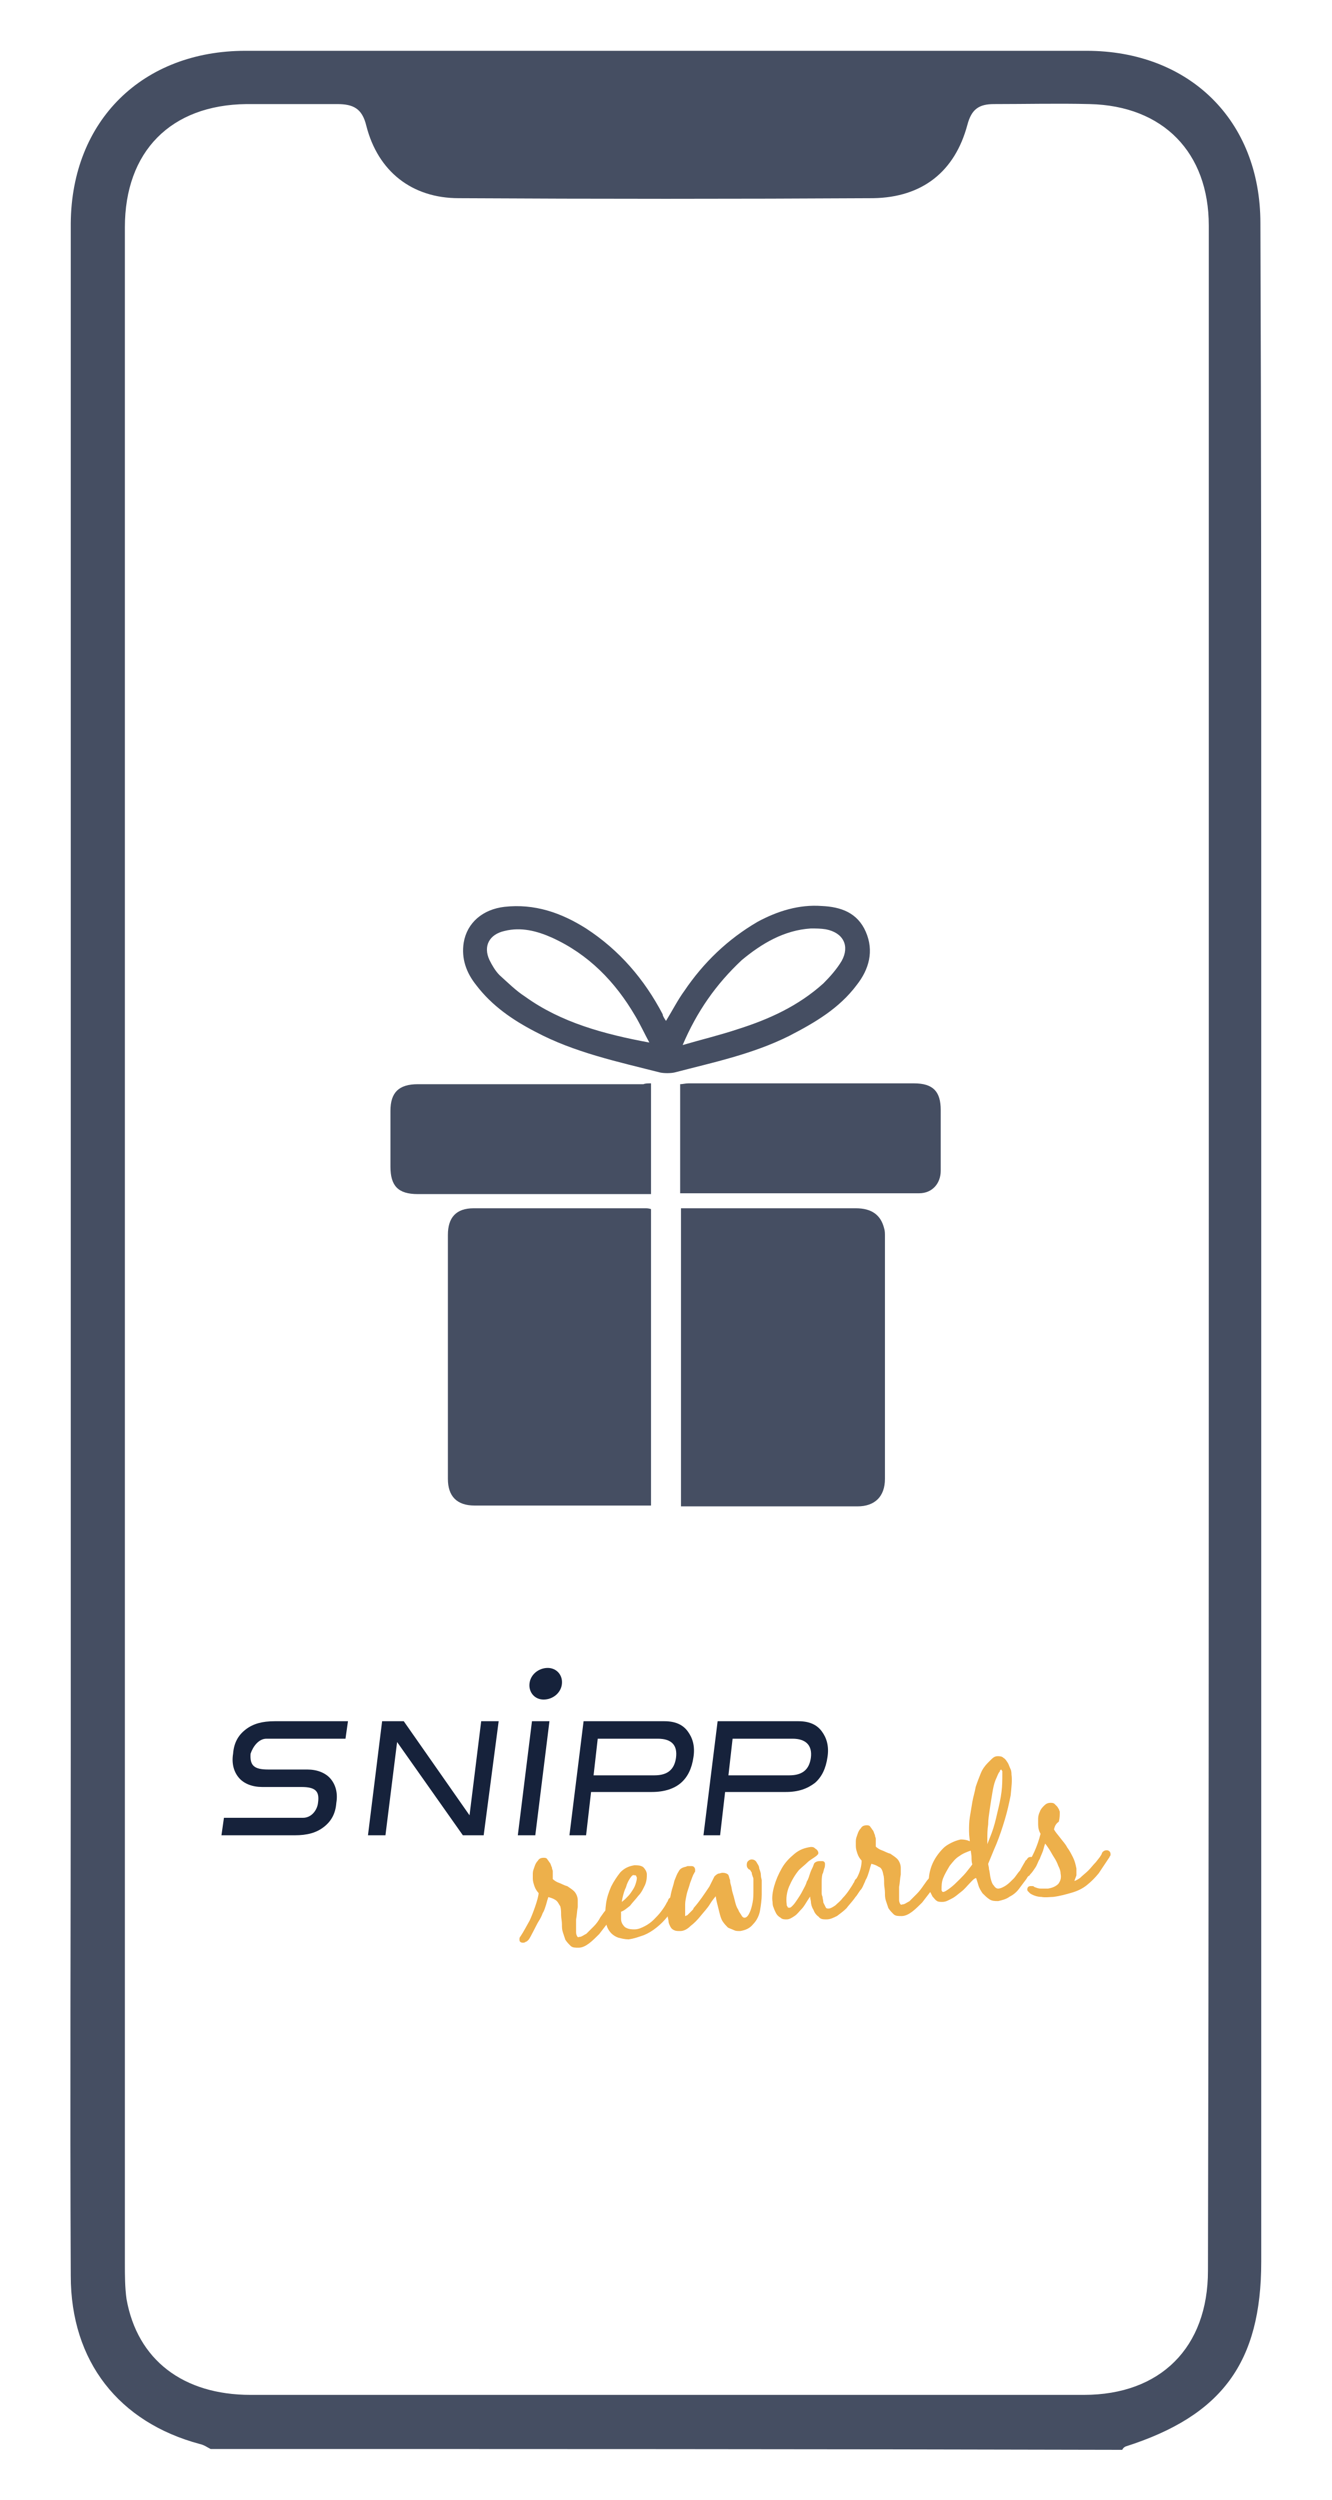 <?xml version="1.0" encoding="utf-8"?>
<!-- Generator: Adobe Illustrator 27.2.0, SVG Export Plug-In . SVG Version: 6.00 Build 0)  -->
<svg version="1.1" id="Layer_1" xmlns="http://www.w3.org/2000/svg" xmlns:xlink="http://www.w3.org/1999/xlink" x="0px" y="0px"
	 viewBox="0 0 160 300.2" style="enable-background:new 0 0 160 300.2;" xml:space="preserve">
<style type="text/css">
	.st0{opacity:0.8;}
	.st1{fill:#16223B;}
	.st2{fill:#EDB04B;}
	.st3{fill:none;stroke:#EFAF4A;stroke-width:0.2;stroke-miterlimit:10;}
</style>
<g>
	<g class="st0">
		<g>
			<g>
				<path class="st1" d="M25.3,294.1c-0.4-0.2-0.8-0.5-1.3-0.6c-9.7-2.6-15.5-9.9-15.5-20.2c-0.1-21.1,0-42.2,0-63.3
					c0-56.6,0-106.5,0-163.1c0-6.7,0-13.4,0-20.1c0.1-12.3,8.6-20.7,21-20.7c33.7,0,67.3,0,101,0c12.3,0,20.9,8.3,20.9,20.7
					c0.1,27.5,0.1,48.3,0.1,75.9c0,56.3,0,112.6,0,168.9c0,12.1-4.7,18.5-16.3,22.2c-0.2,0.1-0.3,0.2-0.4,0.4
					C98.2,294.1,61.8,294.1,25.3,294.1z M145.2,146.4c0-42,0-77.3,0-119.3c0-8.8-5.5-14.4-14.3-14.6c-3.8-0.1-7.7,0-11.5,0
					c-1.8,0-2.7,0.6-3.2,2.5c-1.5,5.6-5.4,8.7-11.3,8.8c-16.6,0.1-33.2,0.1-49.8,0c-5.6,0-9.7-3.2-11.1-8.7
					c-0.5-2.1-1.6-2.6-3.5-2.6c-3.6,0-7.3,0-10.9,0c-9.1,0.1-14.6,5.7-14.6,14.8c0,23.4,0,40.1,0,63.5c0,60.3,0,120.7,0,181
					c0,1.4,0,2.9,0.2,4.3c1.3,7.3,6.8,11.5,14.9,11.5c33.4,0,66.8,0,100.1,0c9.2,0,14.9-5.7,14.9-14.9
					C145.2,230.7,145.2,188.5,145.2,146.4z"/>
			</g>
		</g>
	</g>
	<g class="st0">
		<path class="st1" d="M81.8,145.1c1.8,0,3.6,0,5.4,0c5.2,0,10.4,0,15.6,0c1.9,0,3,0.8,3.4,2.4c0.1,0.3,0.1,0.6,0.1,1
			c0,9.7,0,19.4,0,29.1c0,2.1-1.2,3.3-3.3,3.3c-6.8,0-13.5,0-20.3,0c-0.3,0-0.6,0-0.9,0C81.8,168.9,81.8,157.1,81.8,145.1z"/>
		<path class="st1" d="M78.2,145.2c0,11.9,0,23.7,0,35.6c-0.4,0-0.7,0-1,0c-6.7,0-13.5,0-20.2,0c-2.1,0-3.2-1.1-3.2-3.2
			c0-9.8,0-19.5,0-29.3c0-2.1,1-3.2,3.1-3.2c6.9,0,13.7,0,20.6,0C77.7,145.1,77.9,145.1,78.2,145.2z"/>
		<path class="st1" d="M81.7,143.3c0-4.4,0-8.7,0-13.1c0.3,0,0.6-0.1,1-0.1c9,0,18.1,0,27.1,0c2.3,0,3.2,1,3.2,3.2
			c0,2.4,0,4.9,0,7.3c0,1.5-1,2.7-2.6,2.7c-9.4,0-18.8,0-28.2,0C82.1,143.3,81.9,143.3,81.7,143.3z"/>
		<path class="st1" d="M78.2,130.1c0,4.5,0,8.8,0,13.3c-1.6,0-3.1,0-4.6,0c-7.8,0-15.6,0-23.4,0c-2.4,0-3.3-1-3.3-3.3
			c0-2.2,0-4.4,0-6.7c0-2.2,1-3.2,3.3-3.2c9,0,18,0,27.1,0C77.5,130.1,77.8,130.1,78.2,130.1z"/>
		<path class="st1" d="M80,122.6c0.8-1.3,1.4-2.5,2.2-3.6c2.3-3.4,5.2-6.2,8.8-8.3c2.4-1.3,5-2.1,7.7-1.9c2.3,0.1,4.3,0.8,5.3,3.1
			c1,2.3,0.4,4.5-1.1,6.4c-2.1,2.8-5,4.5-8.1,6.1c-4.4,2.2-9.2,3.2-13.8,4.4c-0.5,0.1-1.2,0.1-1.7,0c-5.1-1.3-10.3-2.4-15-4.9
			c-2.7-1.4-5.2-3.1-7.1-5.6c-1.2-1.5-1.8-3.2-1.5-5.1c0.4-2.4,2.3-4,4.9-4.3c3.6-0.4,6.8,0.7,9.8,2.6c4,2.6,7,6.1,9.2,10.3
			C79.6,122,79.8,122.3,80,122.6z M82,125.5c2.4-0.7,4.5-1.2,6.6-1.9c3.8-1.2,7.3-2.8,10.3-5.5c0.8-0.8,1.6-1.7,2.2-2.7
			c1-1.8,0.2-3.4-1.9-3.8c-0.6-0.1-1.2-0.1-1.8-0.1c-3.2,0.2-5.9,1.8-8.3,3.8C86,118.2,83.7,121.5,82,125.5z M78,125.2
			c-0.6-1.1-1.1-2.2-1.7-3.2c-2.4-4.1-5.6-7.4-10-9.4c-1.8-0.8-3.7-1.3-5.7-0.8c-1.8,0.4-2.6,1.8-1.8,3.5c0.3,0.6,0.7,1.3,1.2,1.8
			c1,0.9,2,1.9,3.1,2.6C67.4,122.8,72.6,124.2,78,125.2z"/>
	</g>
	<g>
		<polygon class="st1" points="58.1,220.4 55.6,220.4 47.7,209.2 46.3,220.4 44.2,220.4 45.9,206.7 48.5,206.7 56.4,218 57.8,206.7 
			59.9,206.7 		"/>
		<polygon class="st1" points="64.3,220.4 62.2,220.4 63.9,206.7 66,206.7 		"/>
		<path class="st1" d="M79.8,206.7c1.3,0,2.2,0.4,2.8,1.2c0.6,0.8,0.9,1.8,0.7,3.1c-0.2,1.4-0.7,2.4-1.5,3.1c-0.8,0.7-2,1.1-3.5,1.1
			H71l-0.6,5.2h-2l1.7-13.7H79.8z M78.6,213.2c1.6,0,2.4-0.7,2.6-2.1c0.2-1.5-0.5-2.3-2.2-2.3h-7.2l-0.5,4.4H78.6z"/>
		<path class="st1" d="M95.9,206.7c1.3,0,2.2,0.4,2.8,1.2c0.6,0.8,0.9,1.8,0.7,3.1c-0.2,1.4-0.7,2.4-1.5,3.1c-0.9,0.7-2,1.1-3.5,1.1
			h-7.3l-0.6,5.2h-2l1.7-13.7H95.9z M94.8,213.2c1.6,0,2.4-0.7,2.6-2.1c0.2-1.5-0.6-2.3-2.2-2.3H88l-0.5,4.4H94.8z"/>
		<path class="st1" d="M67.5,202.2c-0.1,1.1-1.1,1.9-2.2,1.9c-1.1,0-1.8-0.9-1.7-1.9c0.1-1.1,1.1-1.9,2.2-1.9
			C66.8,200.3,67.6,201.1,67.5,202.2"/>
		<path class="st1" d="M32,208.8h9.5l0.3-2.1H33c-1.5,0-2.6,0.3-3.5,1c-0.9,0.7-1.4,1.6-1.5,2.9c-0.2,1.2,0.1,2.2,0.7,2.9
			c0.6,0.7,1.6,1.1,2.8,1.1h2.2l0,0h2.5c1.7,0,2.2,0.5,2,1.9c-0.1,0.9-0.8,1.8-1.8,1.8h-9.5l-0.3,2.1h8.8c1.5,0,2.6-0.3,3.5-1
			c0.9-0.7,1.4-1.6,1.5-2.9c0.2-1.2-0.1-2.2-0.7-2.9c-0.6-0.7-1.6-1.1-2.8-1.1h-2.2h-2.5c-1.7,0-2.2-0.5-2.1-1.9
			C30.4,209.7,31.1,208.8,32,208.8"/>
		<path class="st2" d="M66.8,228.1c-0.3-0.2-0.6-0.3-1-0.4c-0.1,0.3-0.2,0.6-0.3,1c-0.1,0.3-0.2,0.7-0.4,1c-0.1,0.3-0.3,0.7-0.5,1
			c-0.2,0.3-1,2-1.2,2.2c-0.1,0.1-0.2,0.2-0.3,0.2c-0.1,0.1-0.2,0.1-0.3,0.1c-0.2,0-0.3-0.1-0.3-0.2c0-0.1,0-0.2,0-0.2
			c0-0.1,0.1-0.2,0.1-0.2c0.4-0.6,0.7-1.2,1.1-1.9c0.3-0.6,1.1-2.7,1.1-3.4c-0.2-0.2-0.4-0.5-0.5-0.8c-0.1-0.3-0.2-0.6-0.2-0.9
			c0-0.2,0-0.4,0-0.6c0-0.3,0.1-0.5,0.2-0.8c0.1-0.3,0.2-0.5,0.4-0.7c0.1-0.2,0.3-0.3,0.6-0.3c0.2,0,0.3,0,0.4,0.2
			c0.1,0.1,0.2,0.3,0.3,0.4c0.1,0.2,0.1,0.3,0.2,0.5c0,0.2,0.1,0.3,0.1,0.4c0,0.3,0,0.7,0,1c0.2,0.2,0.5,0.4,0.8,0.5
			c0.3,0.1,0.6,0.3,1,0.4c0.3,0.2,0.6,0.4,0.8,0.6c0.2,0.2,0.4,0.6,0.4,1c0,0.2,0,0.5,0,0.8c-0.1,0.5-0.1,1-0.2,1.5c0,0.5,0,1,0,1.5
			c0,0.1,0,0.3,0.1,0.5c0.1,0.2,0.2,0.3,0.4,0.2c0.3,0,0.5-0.2,0.9-0.4c0.3-0.3,0.6-0.6,0.9-0.9c0.3-0.3,0.6-0.7,0.8-1.1
			c0.3-0.4,0.4-0.6,0.6-0.8c0.1-0.1,0.1-0.2,0.2-0.3c0.1-0.1,0.2-0.2,0.3-0.2c0.1,0,0.2,0,0.3,0.1c0,0.1,0.1,0.2,0.1,0.3
			c0,0.1,0,0.2,0,0.2c0,0.1-0.1,0.1-0.1,0.2c-0.2,0.3-0.4,0.6-0.7,1.1c-0.3,0.4-0.7,0.9-1,1.3c-0.4,0.4-0.8,0.8-1.2,1.1
			c-0.4,0.3-0.8,0.5-1.2,0.5c-0.4,0-0.7,0-0.9-0.2c-0.2-0.2-0.4-0.4-0.6-0.7c-0.1-0.3-0.2-0.6-0.3-0.9c-0.1-0.3-0.1-0.6-0.1-0.9
			c0-0.4-0.1-0.8-0.1-1.1c0-0.4,0-0.7-0.1-1.1C67.2,228.6,67.1,228.3,66.8,228.1"/>
		<path class="st3" d="M66.8,228.1c-0.3-0.2-0.6-0.3-1-0.4c-0.1,0.3-0.2,0.6-0.3,1c-0.1,0.3-0.2,0.7-0.4,1c-0.1,0.3-0.3,0.7-0.5,1
			c-0.2,0.3-1,2-1.2,2.2c-0.1,0.1-0.2,0.2-0.3,0.2c-0.1,0.1-0.2,0.1-0.3,0.1c-0.2,0-0.3-0.1-0.3-0.2c0-0.1,0-0.2,0-0.2
			c0-0.1,0.1-0.2,0.1-0.2c0.4-0.6,0.7-1.2,1.1-1.9c0.3-0.6,1.1-2.7,1.1-3.4c-0.2-0.2-0.4-0.5-0.5-0.8c-0.1-0.3-0.2-0.6-0.2-0.9
			c0-0.2,0-0.4,0-0.6c0-0.3,0.1-0.5,0.2-0.8c0.1-0.3,0.2-0.5,0.4-0.7c0.1-0.2,0.3-0.3,0.6-0.3c0.2,0,0.3,0,0.4,0.2
			c0.1,0.1,0.2,0.3,0.3,0.4c0.1,0.2,0.1,0.3,0.2,0.5c0,0.2,0.1,0.3,0.1,0.4c0,0.3,0,0.7,0,1c0.2,0.2,0.5,0.4,0.8,0.5
			c0.3,0.1,0.6,0.3,1,0.4c0.3,0.2,0.6,0.4,0.8,0.6c0.2,0.2,0.4,0.6,0.4,1c0,0.2,0,0.5,0,0.8c-0.1,0.5-0.1,1-0.2,1.5c0,0.5,0,1,0,1.5
			c0,0.1,0,0.3,0.1,0.5c0.1,0.2,0.2,0.3,0.4,0.2c0.3,0,0.5-0.2,0.9-0.4c0.3-0.3,0.6-0.6,0.9-0.9c0.3-0.3,0.6-0.7,0.8-1.1
			c0.3-0.4,0.4-0.6,0.6-0.8c0.1-0.1,0.1-0.2,0.2-0.3c0.1-0.1,0.2-0.2,0.3-0.2c0.1,0,0.2,0,0.3,0.1c0,0.1,0.1,0.2,0.1,0.3
			c0,0.1,0,0.2,0,0.2c0,0.1-0.1,0.1-0.1,0.2c-0.2,0.3-0.4,0.6-0.7,1.1c-0.3,0.4-0.7,0.9-1,1.3c-0.4,0.4-0.8,0.8-1.2,1.1
			c-0.4,0.3-0.8,0.5-1.2,0.5c-0.4,0-0.7,0-0.9-0.2c-0.2-0.2-0.4-0.4-0.6-0.7c-0.1-0.3-0.2-0.6-0.3-0.9c-0.1-0.3-0.1-0.6-0.1-0.9
			c0-0.4-0.1-0.8-0.1-1.1c0-0.4,0-0.7-0.1-1.1C67.2,228.6,67.1,228.3,66.8,228.1z"/>
		<path class="st2" d="M74.3,232.6c-0.3-0.1-0.6-0.3-0.8-0.5c-0.2-0.2-0.4-0.5-0.5-0.8c-0.1-0.3-0.2-0.7-0.2-1c0-0.5,0-1,0.1-1.7
			c0.1-0.7,0.3-1.3,0.6-2c0.3-0.6,0.7-1.2,1.1-1.7c0.5-0.5,1-0.7,1.6-0.8c0.4,0,0.7,0,1,0.2c0.2,0.2,0.4,0.5,0.4,0.8
			c0,0.3,0,0.7-0.2,1.2c-0.2,0.4-0.4,0.9-0.8,1.3c-0.3,0.4-0.7,0.8-1,1.2c-0.4,0.3-0.7,0.6-1.1,0.7c0,0.3,0,0.6,0,0.9
			c0,0.5,0.2,0.8,0.5,1.1c0.3,0.2,0.6,0.3,1.2,0.3c0.5,0,0.9-0.2,1.3-0.4c0.4-0.2,0.8-0.5,1.1-0.8c0.3-0.3,0.6-0.6,0.9-1
			c0.3-0.4,0.5-0.7,0.7-1.1c0.1-0.1,0.1-0.2,0.2-0.4c0.1-0.1,0.2-0.2,0.4-0.2c0.1,0,0.1,0,0.2,0c0.1,0,0.1,0.1,0.1,0.2
			c0,0.1,0,0.2,0,0.3c0,0.1-0.1,0.2-0.1,0.3c-0.2,0.5-0.5,1-0.9,1.4c-0.4,0.5-0.8,0.9-1.3,1.3c-0.5,0.4-1,0.7-1.5,0.9
			c-0.6,0.2-1.1,0.4-1.8,0.5C75.1,232.8,74.7,232.7,74.3,232.6 M75.6,225.5c-0.2,0.3-0.4,0.7-0.5,1.1c-0.2,0.4-0.3,0.8-0.4,1.2
			c-0.1,0.4-0.1,0.7-0.2,0.9c0.2-0.2,0.5-0.4,0.7-0.6c0.3-0.3,0.5-0.5,0.7-0.8c0.2-0.3,0.4-0.6,0.5-0.9c0.1-0.3,0.2-0.6,0.2-0.9
			c0-0.1-0.1-0.2-0.1-0.3c-0.1-0.1-0.2-0.1-0.3-0.1C76,225,75.8,225.2,75.6,225.5"/>
		<path class="st3" d="M74.3,232.6c-0.3-0.1-0.6-0.3-0.8-0.5c-0.2-0.2-0.4-0.5-0.5-0.8c-0.1-0.3-0.2-0.7-0.2-1c0-0.5,0-1,0.1-1.7
			c0.1-0.7,0.3-1.3,0.6-2c0.3-0.6,0.7-1.2,1.1-1.7c0.5-0.5,1-0.7,1.6-0.8c0.4,0,0.7,0,1,0.2c0.2,0.2,0.4,0.5,0.4,0.8
			c0,0.3,0,0.7-0.2,1.2c-0.2,0.4-0.4,0.9-0.8,1.3c-0.3,0.4-0.7,0.8-1,1.2c-0.4,0.3-0.7,0.6-1.1,0.7c0,0.3,0,0.6,0,0.9
			c0,0.5,0.2,0.8,0.5,1.1c0.3,0.2,0.6,0.3,1.2,0.3c0.5,0,0.9-0.2,1.3-0.4c0.4-0.2,0.8-0.5,1.1-0.8c0.3-0.3,0.6-0.6,0.9-1
			c0.3-0.4,0.5-0.7,0.7-1.1c0.1-0.1,0.1-0.2,0.2-0.4c0.1-0.1,0.2-0.2,0.4-0.2c0.1,0,0.1,0,0.2,0c0.1,0,0.1,0.1,0.1,0.2
			c0,0.1,0,0.2,0,0.3c0,0.1-0.1,0.2-0.1,0.3c-0.2,0.5-0.5,1-0.9,1.4c-0.4,0.5-0.8,0.9-1.3,1.3c-0.5,0.4-1,0.7-1.5,0.9
			c-0.6,0.2-1.1,0.4-1.8,0.5C75.1,232.8,74.7,232.7,74.3,232.6z M75.6,225.5c-0.2,0.3-0.4,0.7-0.5,1.1c-0.2,0.4-0.3,0.8-0.4,1.2
			c-0.1,0.4-0.1,0.7-0.2,0.9c0.2-0.2,0.5-0.4,0.7-0.6c0.3-0.3,0.5-0.5,0.7-0.8c0.2-0.3,0.4-0.6,0.5-0.9c0.1-0.3,0.2-0.6,0.2-0.9
			c0-0.1-0.1-0.2-0.1-0.3c-0.1-0.1-0.2-0.1-0.3-0.1C76,225,75.8,225.2,75.6,225.5z"/>
		<path class="st2" d="M91.4,227.5c0,0.6-0.1,1.3-0.2,1.9c-0.1,0.6-0.4,1.2-0.8,1.6c-0.4,0.5-0.9,0.7-1.5,0.8c-0.3,0-0.5,0-0.7-0.1
			c-0.2-0.1-0.5-0.2-0.7-0.3c-0.2-0.2-0.4-0.4-0.6-0.7c-0.2-0.3-0.3-0.7-0.4-1.1c-0.1-0.4-0.2-0.8-0.3-1.2c-0.1-0.4-0.1-0.7-0.2-0.9
			c-0.2,0.3-0.5,0.6-0.8,1.1c-0.3,0.5-0.7,0.9-1.1,1.4c-0.4,0.5-0.8,0.9-1.2,1.2c-0.4,0.4-0.8,0.6-1.2,0.6c-0.3,0-0.5,0-0.7-0.1
			c-0.2-0.1-0.3-0.2-0.4-0.4c-0.1-0.2-0.2-0.4-0.2-0.6c0-0.2-0.1-0.4-0.1-0.6c0-0.3,0-0.7,0.1-1.2c0.1-0.5,0.2-1,0.3-1.5
			c0.1-0.5,0.3-1,0.4-1.5c0.2-0.5,0.3-0.8,0.5-1.1c0.1-0.2,0.2-0.3,0.4-0.4c0.2-0.1,0.4-0.1,0.6-0.2c0.2,0,0.3,0,0.5,0
			c0.2,0,0.3,0.2,0.3,0.3c0,0.1,0,0.1,0,0.2c0,0.1-0.1,0.1-0.1,0.2c-0.2,0.3-0.3,0.7-0.5,1.2c-0.1,0.4-0.3,0.9-0.4,1.3
			c-0.1,0.5-0.2,0.9-0.2,1.3c0,0.4,0,0.8,0,1.2c0,0,0,0.1,0,0.2c0,0.1,0.1,0.1,0.1,0.1c0.1,0,0.2-0.1,0.3-0.1
			c0.1-0.1,0.2-0.2,0.3-0.3c0.1-0.1,0.2-0.2,0.3-0.3c0.1-0.1,0.2-0.2,0.2-0.3c0.7-0.8,1.3-1.7,1.9-2.6c0.1-0.2,0.2-0.4,0.3-0.6
			c0.1-0.2,0.2-0.4,0.3-0.6c0.1-0.1,0.2-0.2,0.4-0.3c0.2,0,0.3-0.1,0.5-0.1c0.3,0,0.5,0.1,0.6,0.2c0.1,0.2,0.1,0.4,0.2,0.6
			c0,0.1,0,0.3,0.1,0.6c0.1,0.3,0.1,0.6,0.2,0.9c0.1,0.3,0.2,0.7,0.3,1.1c0.1,0.4,0.2,0.7,0.4,1c0.1,0.3,0.3,0.5,0.4,0.7
			c0.1,0.2,0.3,0.3,0.4,0.3c0.3,0,0.5-0.2,0.7-0.6c0.2-0.4,0.3-0.8,0.4-1.3c0.1-0.5,0.1-1,0.1-1.5c0-0.5,0-0.8,0-1
			c0-0.1,0-0.2,0-0.3c0-0.1,0-0.2-0.1-0.4c0-0.1-0.1-0.2-0.1-0.4c0-0.1-0.1-0.2-0.1-0.2c-0.1-0.2-0.2-0.3-0.3-0.3
			c-0.1-0.1-0.2-0.2-0.2-0.4c0-0.1,0-0.3,0.1-0.4c0.1-0.1,0.2-0.2,0.4-0.2c0.2,0,0.4,0.1,0.5,0.3c0.1,0.2,0.3,0.4,0.3,0.7
			c0.1,0.3,0.2,0.5,0.2,0.8c0,0.3,0.1,0.5,0.1,0.6C91.4,226.3,91.4,226.8,91.4,227.5"/>
		<path class="st3" d="M91.4,227.5c0,0.6-0.1,1.3-0.2,1.9c-0.1,0.6-0.4,1.2-0.8,1.6c-0.4,0.5-0.9,0.7-1.5,0.8c-0.3,0-0.5,0-0.7-0.1
			c-0.2-0.1-0.5-0.2-0.7-0.3c-0.2-0.2-0.4-0.4-0.6-0.7c-0.2-0.3-0.3-0.7-0.4-1.1c-0.1-0.4-0.2-0.8-0.3-1.2c-0.1-0.4-0.1-0.7-0.2-0.9
			c-0.2,0.3-0.5,0.6-0.8,1.1c-0.3,0.5-0.7,0.9-1.1,1.4c-0.4,0.5-0.8,0.9-1.2,1.2c-0.4,0.4-0.8,0.6-1.2,0.6c-0.3,0-0.5,0-0.7-0.1
			c-0.2-0.1-0.3-0.2-0.4-0.4c-0.1-0.2-0.2-0.4-0.2-0.6c0-0.2-0.1-0.4-0.1-0.6c0-0.3,0-0.7,0.1-1.2c0.1-0.5,0.2-1,0.3-1.5
			c0.1-0.5,0.3-1,0.4-1.5c0.2-0.5,0.3-0.8,0.5-1.1c0.1-0.2,0.2-0.3,0.4-0.4c0.2-0.1,0.4-0.1,0.6-0.2c0.2,0,0.3,0,0.5,0
			c0.2,0,0.3,0.2,0.3,0.3c0,0.1,0,0.1,0,0.2c0,0.1-0.1,0.1-0.1,0.2c-0.2,0.3-0.3,0.7-0.5,1.2c-0.1,0.4-0.3,0.9-0.4,1.3
			c-0.1,0.5-0.2,0.9-0.2,1.3c0,0.4,0,0.8,0,1.2c0,0,0,0.1,0,0.2c0,0.1,0.1,0.1,0.1,0.1c0.1,0,0.2-0.1,0.3-0.1
			c0.1-0.1,0.2-0.2,0.3-0.3c0.1-0.1,0.2-0.2,0.3-0.3c0.1-0.1,0.2-0.2,0.2-0.3c0.7-0.8,1.3-1.7,1.9-2.6c0.1-0.2,0.2-0.4,0.3-0.6
			c0.1-0.2,0.2-0.4,0.3-0.6c0.1-0.1,0.2-0.2,0.4-0.3c0.2,0,0.3-0.1,0.5-0.1c0.3,0,0.5,0.1,0.6,0.2c0.1,0.2,0.1,0.4,0.2,0.6
			c0,0.1,0,0.3,0.1,0.6c0.1,0.3,0.1,0.6,0.2,0.9c0.1,0.3,0.2,0.7,0.3,1.1c0.1,0.4,0.2,0.7,0.4,1c0.1,0.3,0.3,0.5,0.4,0.7
			c0.1,0.2,0.3,0.3,0.4,0.3c0.3,0,0.5-0.2,0.7-0.6c0.2-0.4,0.3-0.8,0.4-1.3c0.1-0.5,0.1-1,0.1-1.5c0-0.5,0-0.8,0-1
			c0-0.1,0-0.2,0-0.3c0-0.1,0-0.2-0.1-0.4c0-0.1-0.1-0.2-0.1-0.4c0-0.1-0.1-0.2-0.1-0.2c-0.1-0.2-0.2-0.3-0.3-0.3
			c-0.1-0.1-0.2-0.2-0.2-0.4c0-0.1,0-0.3,0.1-0.4c0.1-0.1,0.2-0.2,0.4-0.2c0.2,0,0.4,0.1,0.5,0.3c0.1,0.2,0.3,0.4,0.3,0.7
			c0.1,0.3,0.2,0.5,0.2,0.8c0,0.3,0.1,0.5,0.1,0.6C91.4,226.3,91.4,226.8,91.4,227.5z"/>
		<path class="st2" d="M103.5,226.6c-0.1,0.2-0.2,0.3-0.3,0.4c-0.2,0.3-0.4,0.6-0.7,1c-0.3,0.4-0.6,0.7-0.9,1.1
			c-0.3,0.3-0.7,0.6-1.1,0.9c-0.4,0.2-0.8,0.4-1.2,0.4c-0.4,0-0.7,0-0.9-0.3c-0.3-0.2-0.5-0.5-0.6-0.8c-0.2-0.3-0.3-0.7-0.3-1
			c-0.1-0.4-0.1-0.7-0.1-0.9c-0.1,0.2-0.3,0.5-0.5,0.8c-0.2,0.3-0.4,0.7-0.7,1c-0.3,0.3-0.5,0.6-0.8,0.8c-0.3,0.2-0.6,0.4-0.9,0.4
			c-0.3,0-0.5,0-0.7-0.2c-0.2-0.1-0.4-0.3-0.5-0.5c-0.1-0.2-0.2-0.4-0.3-0.7c-0.1-0.2-0.1-0.5-0.1-0.6c-0.1-0.5,0-1.2,0.2-1.9
			c0.2-0.7,0.5-1.4,0.9-2.1c0.4-0.7,0.9-1.2,1.5-1.7c0.6-0.5,1.2-0.7,1.9-0.8c0.2,0,0.3,0,0.5,0.2c0.2,0.1,0.3,0.3,0.3,0.4
			c0,0.1,0,0.1-0.1,0.2c0,0-0.1,0.1-0.1,0.1c-0.4,0.3-0.8,0.5-1.1,0.8c-0.3,0.3-0.7,0.6-1,0.9c-0.5,0.6-0.9,1.3-1.2,2
			c-0.3,0.7-0.4,1.5-0.3,2.2c0,0.1,0,0.2,0.1,0.3c0,0.1,0.1,0.2,0.3,0.2c0.2,0,0.3-0.1,0.5-0.3c0.2-0.2,0.4-0.5,0.6-0.8
			c0.2-0.3,0.4-0.6,0.6-1c0.2-0.4,0.4-0.7,0.5-1.1c0.2-0.3,0.3-0.7,0.4-1c0.1-0.3,0.2-0.5,0.3-0.7c0.1-0.2,0.1-0.3,0.2-0.5
			c0.1-0.1,0.3-0.2,0.5-0.2c0.1,0,0.2,0,0.4,0c0.1,0,0.2,0.1,0.2,0.2c0,0.2,0,0.4-0.1,0.6c-0.1,0.3-0.1,0.5-0.2,0.6
			c-0.1,0.4-0.1,0.8-0.1,1.2c0,0.4,0,0.8,0,1.1c0,0.1,0,0.3,0.1,0.5c0,0.2,0.1,0.4,0.1,0.7c0.1,0.2,0.2,0.4,0.3,0.6
			c0.1,0.2,0.3,0.2,0.4,0.2c0.3,0,0.6-0.2,0.9-0.4c0.3-0.3,0.6-0.5,0.9-0.9c0.3-0.3,0.6-0.7,0.8-1c0.2-0.3,0.4-0.6,0.5-0.8
			c0.1-0.1,0.1-0.2,0.2-0.4c0.1-0.1,0.2-0.2,0.4-0.2c0.2,0,0.4,0.1,0.4,0.4C103.7,226.2,103.6,226.4,103.5,226.6"/>
		<path class="st3" d="M103.5,226.6c-0.1,0.2-0.2,0.3-0.3,0.4c-0.2,0.3-0.4,0.6-0.7,1c-0.3,0.4-0.6,0.7-0.9,1.1
			c-0.3,0.3-0.7,0.6-1.1,0.9c-0.4,0.2-0.8,0.4-1.2,0.4c-0.4,0-0.7,0-0.9-0.3c-0.3-0.2-0.5-0.5-0.6-0.8c-0.2-0.3-0.3-0.7-0.3-1
			c-0.1-0.4-0.1-0.7-0.1-0.9c-0.1,0.2-0.3,0.5-0.5,0.8c-0.2,0.3-0.4,0.7-0.7,1c-0.3,0.3-0.5,0.6-0.8,0.8c-0.3,0.2-0.6,0.4-0.9,0.4
			c-0.3,0-0.5,0-0.7-0.2c-0.2-0.1-0.4-0.3-0.5-0.5c-0.1-0.2-0.2-0.4-0.3-0.7c-0.1-0.2-0.1-0.5-0.1-0.6c-0.1-0.5,0-1.2,0.2-1.9
			c0.2-0.7,0.5-1.4,0.9-2.1c0.4-0.7,0.9-1.2,1.5-1.7c0.6-0.5,1.2-0.7,1.9-0.8c0.2,0,0.3,0,0.5,0.2c0.2,0.1,0.3,0.3,0.3,0.4
			c0,0.1,0,0.1-0.1,0.2c0,0-0.1,0.1-0.1,0.1c-0.4,0.3-0.8,0.5-1.1,0.8c-0.3,0.3-0.7,0.6-1,0.9c-0.5,0.6-0.9,1.3-1.2,2
			c-0.3,0.7-0.4,1.5-0.3,2.2c0,0.1,0,0.2,0.1,0.3c0,0.1,0.1,0.2,0.3,0.2c0.2,0,0.3-0.1,0.5-0.3c0.2-0.2,0.4-0.5,0.6-0.8
			c0.2-0.3,0.4-0.6,0.6-1c0.2-0.4,0.4-0.7,0.5-1.1c0.2-0.3,0.3-0.7,0.4-1c0.1-0.3,0.2-0.5,0.3-0.7c0.1-0.2,0.1-0.3,0.2-0.5
			c0.1-0.1,0.3-0.2,0.5-0.2c0.1,0,0.2,0,0.4,0c0.1,0,0.2,0.1,0.2,0.2c0,0.2,0,0.4-0.1,0.6c-0.1,0.3-0.1,0.5-0.2,0.6
			c-0.1,0.4-0.1,0.8-0.1,1.2c0,0.4,0,0.8,0,1.1c0,0.1,0,0.3,0.1,0.5c0,0.2,0.1,0.4,0.1,0.7c0.1,0.2,0.2,0.4,0.3,0.6
			c0.1,0.2,0.3,0.2,0.4,0.2c0.3,0,0.6-0.2,0.9-0.4c0.3-0.3,0.6-0.5,0.9-0.9c0.3-0.3,0.6-0.7,0.8-1c0.2-0.3,0.4-0.6,0.5-0.8
			c0.1-0.1,0.1-0.2,0.2-0.4c0.1-0.1,0.2-0.2,0.4-0.2c0.2,0,0.4,0.1,0.4,0.4C103.7,226.2,103.6,226.4,103.5,226.6z"/>
		<path class="st2" d="M105.6,224.1c-0.3-0.2-0.6-0.3-1-0.4c-0.1,0.3-0.2,0.6-0.3,1c-0.1,0.3-0.2,0.7-0.4,1c-0.1,0.3-0.3,0.7-0.5,1
			c-0.2,0.3-0.4,0.6-0.6,0.9c-0.1,0.1-0.2,0.2-0.3,0.2c-0.1,0.1-0.2,0.1-0.3,0.1c-0.2,0-0.3-0.1-0.3-0.2c0-0.1,0-0.2,0-0.2
			c0-0.1,0.1-0.2,0.1-0.2c0.4-0.6,0.7-1.2,1.1-1.9c0.3-0.6,0.5-1.3,0.5-2c-0.2-0.2-0.4-0.5-0.5-0.8c-0.1-0.3-0.2-0.6-0.2-0.9
			c0-0.2,0-0.4,0-0.6c0-0.3,0.1-0.5,0.2-0.8c0.1-0.3,0.2-0.5,0.4-0.7c0.1-0.2,0.3-0.3,0.6-0.3c0.2,0,0.3,0,0.4,0.2
			c0.1,0.1,0.2,0.3,0.3,0.4c0.1,0.2,0.1,0.3,0.2,0.5c0,0.2,0.1,0.3,0.1,0.4c0,0.3,0,0.7,0,1c0.2,0.2,0.5,0.4,0.8,0.5
			c0.3,0.1,0.6,0.3,1,0.4c0.3,0.2,0.6,0.4,0.8,0.6c0.2,0.2,0.4,0.6,0.4,1c0,0.2,0,0.5,0,0.8c-0.1,0.5-0.1,1-0.2,1.5c0,0.5,0,1,0,1.5
			c0,0.1,0,0.3,0.1,0.5c0.1,0.2,0.2,0.3,0.4,0.2c0.3,0,0.5-0.2,0.9-0.4c0.3-0.3,0.6-0.6,0.9-0.9c0.3-0.3,0.6-0.7,0.8-1
			c0.3-0.4,0.4-0.6,0.6-0.8c0.1-0.1,0.1-0.2,0.2-0.3c0.1-0.1,0.2-0.2,0.3-0.2c0.1,0,0.2,0,0.3,0.1c0,0.1,0.1,0.2,0.1,0.3
			c0,0.1,0,0.2,0,0.2c0,0.1-0.1,0.1-0.1,0.2c-0.2,0.3-0.4,0.6-0.7,1.1c-0.3,0.4-0.7,0.9-1,1.3c-0.4,0.4-0.8,0.8-1.2,1.1
			c-0.4,0.3-0.8,0.5-1.2,0.5c-0.4,0-0.7,0-0.9-0.2c-0.2-0.2-0.4-0.4-0.6-0.7c-0.1-0.3-0.2-0.6-0.3-0.9c-0.1-0.3-0.1-0.6-0.1-0.9
			c0-0.4-0.1-0.8-0.1-1.1c0-0.4,0-0.8-0.1-1.1C106.1,224.5,105.9,224.2,105.6,224.1"/>
		<path class="st3" d="M105.6,224.1c-0.3-0.2-0.6-0.3-1-0.4c-0.1,0.3-0.2,0.6-0.3,1c-0.1,0.3-0.2,0.7-0.4,1c-0.1,0.3-0.3,0.7-0.5,1
			c-0.2,0.3-0.4,0.6-0.6,0.9c-0.1,0.1-0.2,0.2-0.3,0.2c-0.1,0.1-0.2,0.1-0.3,0.1c-0.2,0-0.3-0.1-0.3-0.2c0-0.1,0-0.2,0-0.2
			c0-0.1,0.1-0.2,0.1-0.2c0.4-0.6,0.7-1.2,1.1-1.9c0.3-0.6,0.5-1.3,0.5-2c-0.2-0.2-0.4-0.5-0.5-0.8c-0.1-0.3-0.2-0.6-0.2-0.9
			c0-0.2,0-0.4,0-0.6c0-0.3,0.1-0.5,0.2-0.8c0.1-0.3,0.2-0.5,0.4-0.7c0.1-0.2,0.3-0.3,0.6-0.3c0.2,0,0.3,0,0.4,0.2
			c0.1,0.1,0.2,0.3,0.3,0.4c0.1,0.2,0.1,0.3,0.2,0.5c0,0.2,0.1,0.3,0.1,0.4c0,0.3,0,0.7,0,1c0.2,0.2,0.5,0.4,0.8,0.5
			c0.3,0.1,0.6,0.3,1,0.4c0.3,0.2,0.6,0.4,0.8,0.6c0.2,0.2,0.4,0.6,0.4,1c0,0.2,0,0.5,0,0.8c-0.1,0.5-0.1,1-0.2,1.5c0,0.5,0,1,0,1.5
			c0,0.1,0,0.3,0.1,0.5c0.1,0.2,0.2,0.3,0.4,0.2c0.3,0,0.5-0.2,0.9-0.4c0.3-0.3,0.6-0.6,0.9-0.9c0.3-0.3,0.6-0.7,0.8-1
			c0.3-0.4,0.4-0.6,0.6-0.8c0.1-0.1,0.1-0.2,0.2-0.3c0.1-0.1,0.2-0.2,0.3-0.2c0.1,0,0.2,0,0.3,0.1c0,0.1,0.1,0.2,0.1,0.3
			c0,0.1,0,0.2,0,0.2c0,0.1-0.1,0.1-0.1,0.2c-0.2,0.3-0.4,0.6-0.7,1.1c-0.3,0.4-0.7,0.9-1,1.3c-0.4,0.4-0.8,0.8-1.2,1.1
			c-0.4,0.3-0.8,0.5-1.2,0.5c-0.4,0-0.7,0-0.9-0.2c-0.2-0.2-0.4-0.4-0.6-0.7c-0.1-0.3-0.2-0.6-0.3-0.9c-0.1-0.3-0.1-0.6-0.1-0.9
			c0-0.4-0.1-0.8-0.1-1.1c0-0.4,0-0.8-0.1-1.1C106.1,224.5,105.9,224.2,105.6,224.1z"/>
		<path class="st2" d="M116.4,226.1c-0.3,0.3-0.6,0.7-1,1c-0.4,0.3-0.7,0.6-1.1,0.8c-0.4,0.2-0.7,0.4-1.1,0.4c-0.2,0-0.5,0-0.6-0.1
			c-0.2-0.1-0.3-0.3-0.5-0.5c-0.1-0.2-0.2-0.4-0.3-0.6c-0.1-0.2-0.1-0.4-0.1-0.6c-0.1-0.8,0-1.6,0.3-2.4c0.3-0.8,0.8-1.5,1.4-2.1
			c0.2-0.2,0.5-0.4,0.9-0.6c0.4-0.2,0.7-0.3,1.1-0.4c0.5,0,0.9,0.1,1.2,0.3c0-0.4-0.1-0.8-0.1-1.4c0-0.5,0-1.1,0.1-1.7
			c0.1-0.6,0.2-1.2,0.3-1.8c0.1-0.6,0.3-1.2,0.4-1.8c0.2-0.6,0.4-1.1,0.6-1.6c0.2-0.5,0.5-0.9,0.8-1.2c0.2-0.2,0.3-0.3,0.5-0.5
			c0.2-0.2,0.4-0.3,0.6-0.3c0.3,0,0.5,0,0.7,0.2c0.2,0.1,0.3,0.3,0.5,0.6c0.1,0.2,0.2,0.5,0.3,0.7c0.1,0.2,0.1,0.5,0.1,0.6
			c0.1,0.7,0,1.5-0.1,2.5c-0.2,1-0.4,1.9-0.7,2.9c-0.3,1-0.6,1.9-1,2.9c-0.4,0.9-0.7,1.7-1,2.4c0,0.2,0.1,0.4,0.1,0.7
			c0.1,0.3,0.1,0.7,0.2,1.1c0.1,0.4,0.2,0.7,0.4,0.9c0.2,0.3,0.4,0.4,0.6,0.4c0.3,0,0.7-0.2,1-0.4c0.3-0.2,0.6-0.5,0.9-0.8
			c0.3-0.3,0.5-0.7,0.8-1c0.2-0.4,0.4-0.7,0.5-0.9c0.1-0.1,0.1-0.3,0.3-0.4c0.1-0.2,0.2-0.3,0.4-0.3c0.1,0,0.2,0,0.3,0.1
			c0,0.1,0.1,0.2,0.1,0.3c0,0.2,0,0.3-0.1,0.5c-0.1,0.2-0.2,0.3-0.2,0.4c-0.2,0.4-0.4,0.7-0.7,1.2c-0.3,0.4-0.6,0.8-0.9,1.2
			c-0.3,0.4-0.7,0.7-1.1,0.9c-0.4,0.3-0.9,0.4-1.3,0.5c-0.4,0-0.7,0-1-0.2c-0.3-0.2-0.5-0.4-0.8-0.7c-0.2-0.3-0.4-0.6-0.5-1
			c-0.1-0.3-0.2-0.7-0.3-0.9C116.9,225.5,116.7,225.8,116.4,226.1 M115.2,222.8c-0.5,0.3-0.8,0.7-1.2,1.2c-0.3,0.5-0.6,1-0.8,1.5
			c-0.2,0.5-0.2,1-0.2,1.4c0,0.1,0,0.2,0.1,0.3c0,0.1,0.1,0.1,0.2,0.1c0.2,0,0.5-0.2,0.9-0.5c0.4-0.3,0.7-0.6,1.1-1
			c0.4-0.4,0.7-0.7,1-1.1c0.3-0.4,0.5-0.6,0.6-0.8c-0.1-0.3-0.1-0.6-0.1-0.9c0-0.3-0.1-0.6-0.1-0.9
			C116.1,222.3,115.6,222.5,115.2,222.8 M118.4,222.3c0.2-0.6,0.5-1.3,0.8-2.1c0.3-0.8,0.5-1.6,0.7-2.5c0.2-0.8,0.4-1.7,0.5-2.5
			c0.1-0.8,0.1-1.5,0.1-2.2c0,0,0-0.1,0-0.1c0-0.1,0-0.1,0-0.2c0-0.1-0.1-0.1-0.1-0.2c0,0-0.1-0.1-0.1-0.1c-0.1,0-0.1,0-0.2,0.1
			c-0.1,0.1-0.1,0.1-0.1,0.2c-0.2,0.2-0.3,0.6-0.5,1c-0.2,0.5-0.3,1-0.4,1.6c-0.1,0.6-0.2,1.2-0.3,1.9c-0.1,0.7-0.2,1.3-0.2,1.9
			c-0.1,0.6-0.1,1.2-0.1,1.7c0,0.5,0,0.9,0,1.2L118.4,222.3z"/>
		<path class="st3" d="M116.4,226.1c-0.3,0.3-0.6,0.7-1,1c-0.4,0.3-0.7,0.6-1.1,0.8c-0.4,0.2-0.7,0.4-1.1,0.4c-0.2,0-0.5,0-0.6-0.1
			c-0.2-0.1-0.3-0.3-0.5-0.5c-0.1-0.2-0.2-0.4-0.3-0.6c-0.1-0.2-0.1-0.4-0.1-0.6c-0.1-0.8,0-1.6,0.3-2.4c0.3-0.8,0.8-1.5,1.4-2.1
			c0.2-0.2,0.5-0.4,0.9-0.6c0.4-0.2,0.7-0.3,1.1-0.4c0.5,0,0.9,0.1,1.2,0.3c0-0.4-0.1-0.8-0.1-1.4c0-0.5,0-1.1,0.1-1.7
			c0.1-0.6,0.2-1.2,0.3-1.8c0.1-0.6,0.3-1.2,0.4-1.8c0.2-0.6,0.4-1.1,0.6-1.6c0.2-0.5,0.5-0.9,0.8-1.2c0.2-0.2,0.3-0.3,0.5-0.5
			c0.2-0.2,0.4-0.3,0.6-0.3c0.3,0,0.5,0,0.7,0.2c0.2,0.1,0.3,0.3,0.5,0.6c0.1,0.2,0.2,0.5,0.3,0.7c0.1,0.2,0.1,0.5,0.1,0.6
			c0.1,0.7,0,1.5-0.1,2.5c-0.2,1-0.4,1.9-0.7,2.9c-0.3,1-0.6,1.9-1,2.9c-0.4,0.9-0.7,1.7-1,2.4c0,0.2,0.1,0.4,0.1,0.7
			c0.1,0.3,0.1,0.7,0.2,1.1c0.1,0.4,0.2,0.7,0.4,0.9c0.2,0.3,0.4,0.4,0.6,0.4c0.3,0,0.7-0.2,1-0.4c0.3-0.2,0.6-0.5,0.9-0.8
			c0.3-0.3,0.5-0.7,0.8-1c0.2-0.4,0.4-0.7,0.5-0.9c0.1-0.1,0.1-0.3,0.3-0.4c0.1-0.2,0.2-0.3,0.4-0.3c0.1,0,0.2,0,0.3,0.1
			c0,0.1,0.1,0.2,0.1,0.3c0,0.2,0,0.3-0.1,0.5c-0.1,0.2-0.2,0.3-0.2,0.4c-0.2,0.4-0.4,0.7-0.7,1.2c-0.3,0.4-0.6,0.8-0.9,1.2
			c-0.3,0.4-0.7,0.7-1.1,0.9c-0.4,0.3-0.9,0.4-1.3,0.5c-0.4,0-0.7,0-1-0.2c-0.3-0.2-0.5-0.4-0.8-0.7c-0.2-0.3-0.4-0.6-0.5-1
			c-0.1-0.3-0.2-0.7-0.3-0.9C116.9,225.5,116.7,225.8,116.4,226.1z M115.2,222.8c-0.5,0.3-0.8,0.7-1.2,1.2c-0.3,0.5-0.6,1-0.8,1.5
			c-0.2,0.5-0.2,1-0.2,1.4c0,0.1,0,0.2,0.1,0.3c0,0.1,0.1,0.1,0.2,0.1c0.2,0,0.5-0.2,0.9-0.5c0.4-0.3,0.7-0.6,1.1-1
			c0.4-0.4,0.7-0.7,1-1.1c0.3-0.4,0.5-0.6,0.6-0.8c-0.1-0.3-0.1-0.6-0.1-0.9c0-0.3-0.1-0.6-0.1-0.9
			C116.1,222.3,115.6,222.5,115.2,222.8z M118.4,222.3c0.2-0.6,0.5-1.3,0.8-2.1c0.3-0.8,0.5-1.6,0.7-2.5c0.2-0.8,0.4-1.7,0.5-2.5
			c0.1-0.8,0.1-1.5,0.1-2.2c0,0,0-0.1,0-0.1c0-0.1,0-0.1,0-0.2c0-0.1-0.1-0.1-0.1-0.2c0,0-0.1-0.1-0.1-0.1c-0.1,0-0.1,0-0.2,0.1
			c-0.1,0.1-0.1,0.1-0.1,0.2c-0.2,0.2-0.3,0.6-0.5,1c-0.2,0.5-0.3,1-0.4,1.6c-0.1,0.6-0.2,1.2-0.3,1.9c-0.1,0.7-0.2,1.3-0.2,1.9
			c-0.1,0.6-0.1,1.2-0.1,1.7c0,0.5,0,0.9,0,1.2L118.4,222.3z"/>
		<path class="st2" d="M126.5,219.7c0.2,0.4,0.5,0.7,0.8,1.1c0.3,0.4,0.6,0.7,0.8,1.1c0.3,0.4,0.5,0.8,0.7,1.2
			c0.2,0.4,0.3,0.8,0.4,1.3c0,0.3,0,0.5,0,0.8c-0.1,0.3-0.2,0.5-0.3,0.8c0.3,0,0.6-0.2,0.9-0.4c0.3-0.3,0.7-0.6,1-0.9
			c0.3-0.3,0.6-0.7,0.9-1c0.3-0.4,0.5-0.6,0.6-0.8c0.1-0.1,0.1-0.2,0.2-0.4c0.1-0.1,0.2-0.2,0.4-0.2c0.1,0,0.2,0,0.3,0.1
			c0.1,0.1,0.1,0.2,0.1,0.3c0,0.1,0,0.1-0.1,0.2c0,0.1-0.1,0.2-0.1,0.2c-0.4,0.6-0.8,1.2-1.2,1.8c-0.4,0.5-0.9,1-1.4,1.4
			c-0.5,0.4-1.1,0.7-1.8,0.9c-0.7,0.2-1.4,0.4-2.2,0.5c-0.4,0-0.9,0.1-1.4,0c-0.5,0-1-0.2-1.3-0.4c-0.1-0.1-0.1-0.1-0.2-0.2
			c-0.1-0.1-0.1-0.1-0.1-0.2c0-0.2,0.1-0.3,0.3-0.3c0.1,0,0.2,0,0.2,0c0.1,0,0.1,0,0.2,0.1c0.3,0.1,0.5,0.2,0.8,0.2
			c0.3,0,0.5,0,0.9,0c0.6-0.1,1-0.3,1.3-0.6c0.3-0.4,0.4-0.8,0.3-1.3c0-0.3-0.1-0.6-0.3-1c-0.1-0.3-0.3-0.7-0.5-1
			c-0.2-0.3-0.4-0.7-0.6-1c-0.2-0.3-0.4-0.6-0.6-0.8c-0.1,0.3-0.2,0.6-0.3,1c-0.1,0.3-0.3,0.7-0.4,1c-0.2,0.3-0.3,0.7-0.5,1
			c-0.2,0.3-0.4,0.6-0.6,0.8c-0.1,0.1-0.1,0.2-0.2,0.2c-0.1,0.1-0.2,0.1-0.3,0.1c-0.2,0-0.3-0.1-0.3-0.3c0-0.1,0-0.2,0.1-0.3
			c0-0.1,0.1-0.2,0.2-0.3c0.9-1.3,1.5-2.6,1.9-4.2c-0.2-0.3-0.3-0.7-0.3-1.1c0-0.2,0-0.4,0-0.7c0-0.3,0.1-0.6,0.2-0.8
			c0.1-0.3,0.3-0.5,0.5-0.7c0.2-0.2,0.4-0.3,0.7-0.3c0.1,0,0.3,0,0.4,0.1c0.1,0.1,0.2,0.2,0.3,0.3c0.1,0.1,0.1,0.2,0.2,0.3
			c0,0.1,0.1,0.2,0.1,0.3c0,0.3,0,0.7-0.1,1.1C126.7,219,126.6,219.3,126.5,219.7"/>
		<path class="st3" d="M126.5,219.7c0.2,0.4,0.5,0.7,0.8,1.1c0.3,0.4,0.6,0.7,0.8,1.1c0.3,0.4,0.5,0.8,0.7,1.2
			c0.2,0.4,0.3,0.8,0.4,1.3c0,0.3,0,0.5,0,0.8c-0.1,0.3-0.2,0.5-0.3,0.8c0.3,0,0.6-0.2,0.9-0.4c0.3-0.3,0.7-0.6,1-0.9
			c0.3-0.3,0.6-0.7,0.9-1c0.3-0.4,0.5-0.6,0.6-0.8c0.1-0.1,0.1-0.2,0.2-0.4c0.1-0.1,0.2-0.2,0.4-0.2c0.1,0,0.2,0,0.3,0.1
			c0.1,0.1,0.1,0.2,0.1,0.3c0,0.1,0,0.1-0.1,0.2c0,0.1-0.1,0.2-0.1,0.2c-0.4,0.6-0.8,1.2-1.2,1.8c-0.4,0.5-0.9,1-1.4,1.4
			c-0.5,0.4-1.1,0.7-1.8,0.9c-0.7,0.2-1.4,0.4-2.2,0.5c-0.4,0-0.9,0.1-1.4,0c-0.5,0-1-0.2-1.3-0.4c-0.1-0.1-0.1-0.1-0.2-0.2
			c-0.1-0.1-0.1-0.1-0.1-0.2c0-0.2,0.1-0.3,0.3-0.3c0.1,0,0.2,0,0.2,0c0.1,0,0.1,0,0.2,0.1c0.3,0.1,0.5,0.2,0.8,0.2
			c0.3,0,0.5,0,0.9,0c0.6-0.1,1-0.3,1.3-0.6c0.3-0.4,0.4-0.8,0.3-1.3c0-0.3-0.1-0.6-0.3-1c-0.1-0.3-0.3-0.7-0.5-1
			c-0.2-0.3-0.4-0.7-0.6-1c-0.2-0.3-0.4-0.6-0.6-0.8c-0.1,0.3-0.2,0.6-0.3,1c-0.1,0.3-0.3,0.7-0.4,1c-0.2,0.3-0.3,0.7-0.5,1
			c-0.2,0.3-0.4,0.6-0.6,0.8c-0.1,0.1-0.1,0.2-0.2,0.2c-0.1,0.1-0.2,0.1-0.3,0.1c-0.2,0-0.3-0.1-0.3-0.3c0-0.1,0-0.2,0.1-0.3
			c0-0.1,0.1-0.2,0.2-0.3c0.9-1.3,1.5-2.6,1.9-4.2c-0.2-0.3-0.3-0.7-0.3-1.1c0-0.2,0-0.4,0-0.7c0-0.3,0.1-0.6,0.2-0.8
			c0.1-0.3,0.3-0.5,0.5-0.7c0.2-0.2,0.4-0.3,0.7-0.3c0.1,0,0.3,0,0.4,0.1c0.1,0.1,0.2,0.2,0.3,0.3c0.1,0.1,0.1,0.2,0.2,0.3
			c0,0.1,0.1,0.2,0.1,0.3c0,0.3,0,0.7-0.1,1.1C126.7,219,126.6,219.3,126.5,219.7z"/>
	</g>
</g>
</svg>
